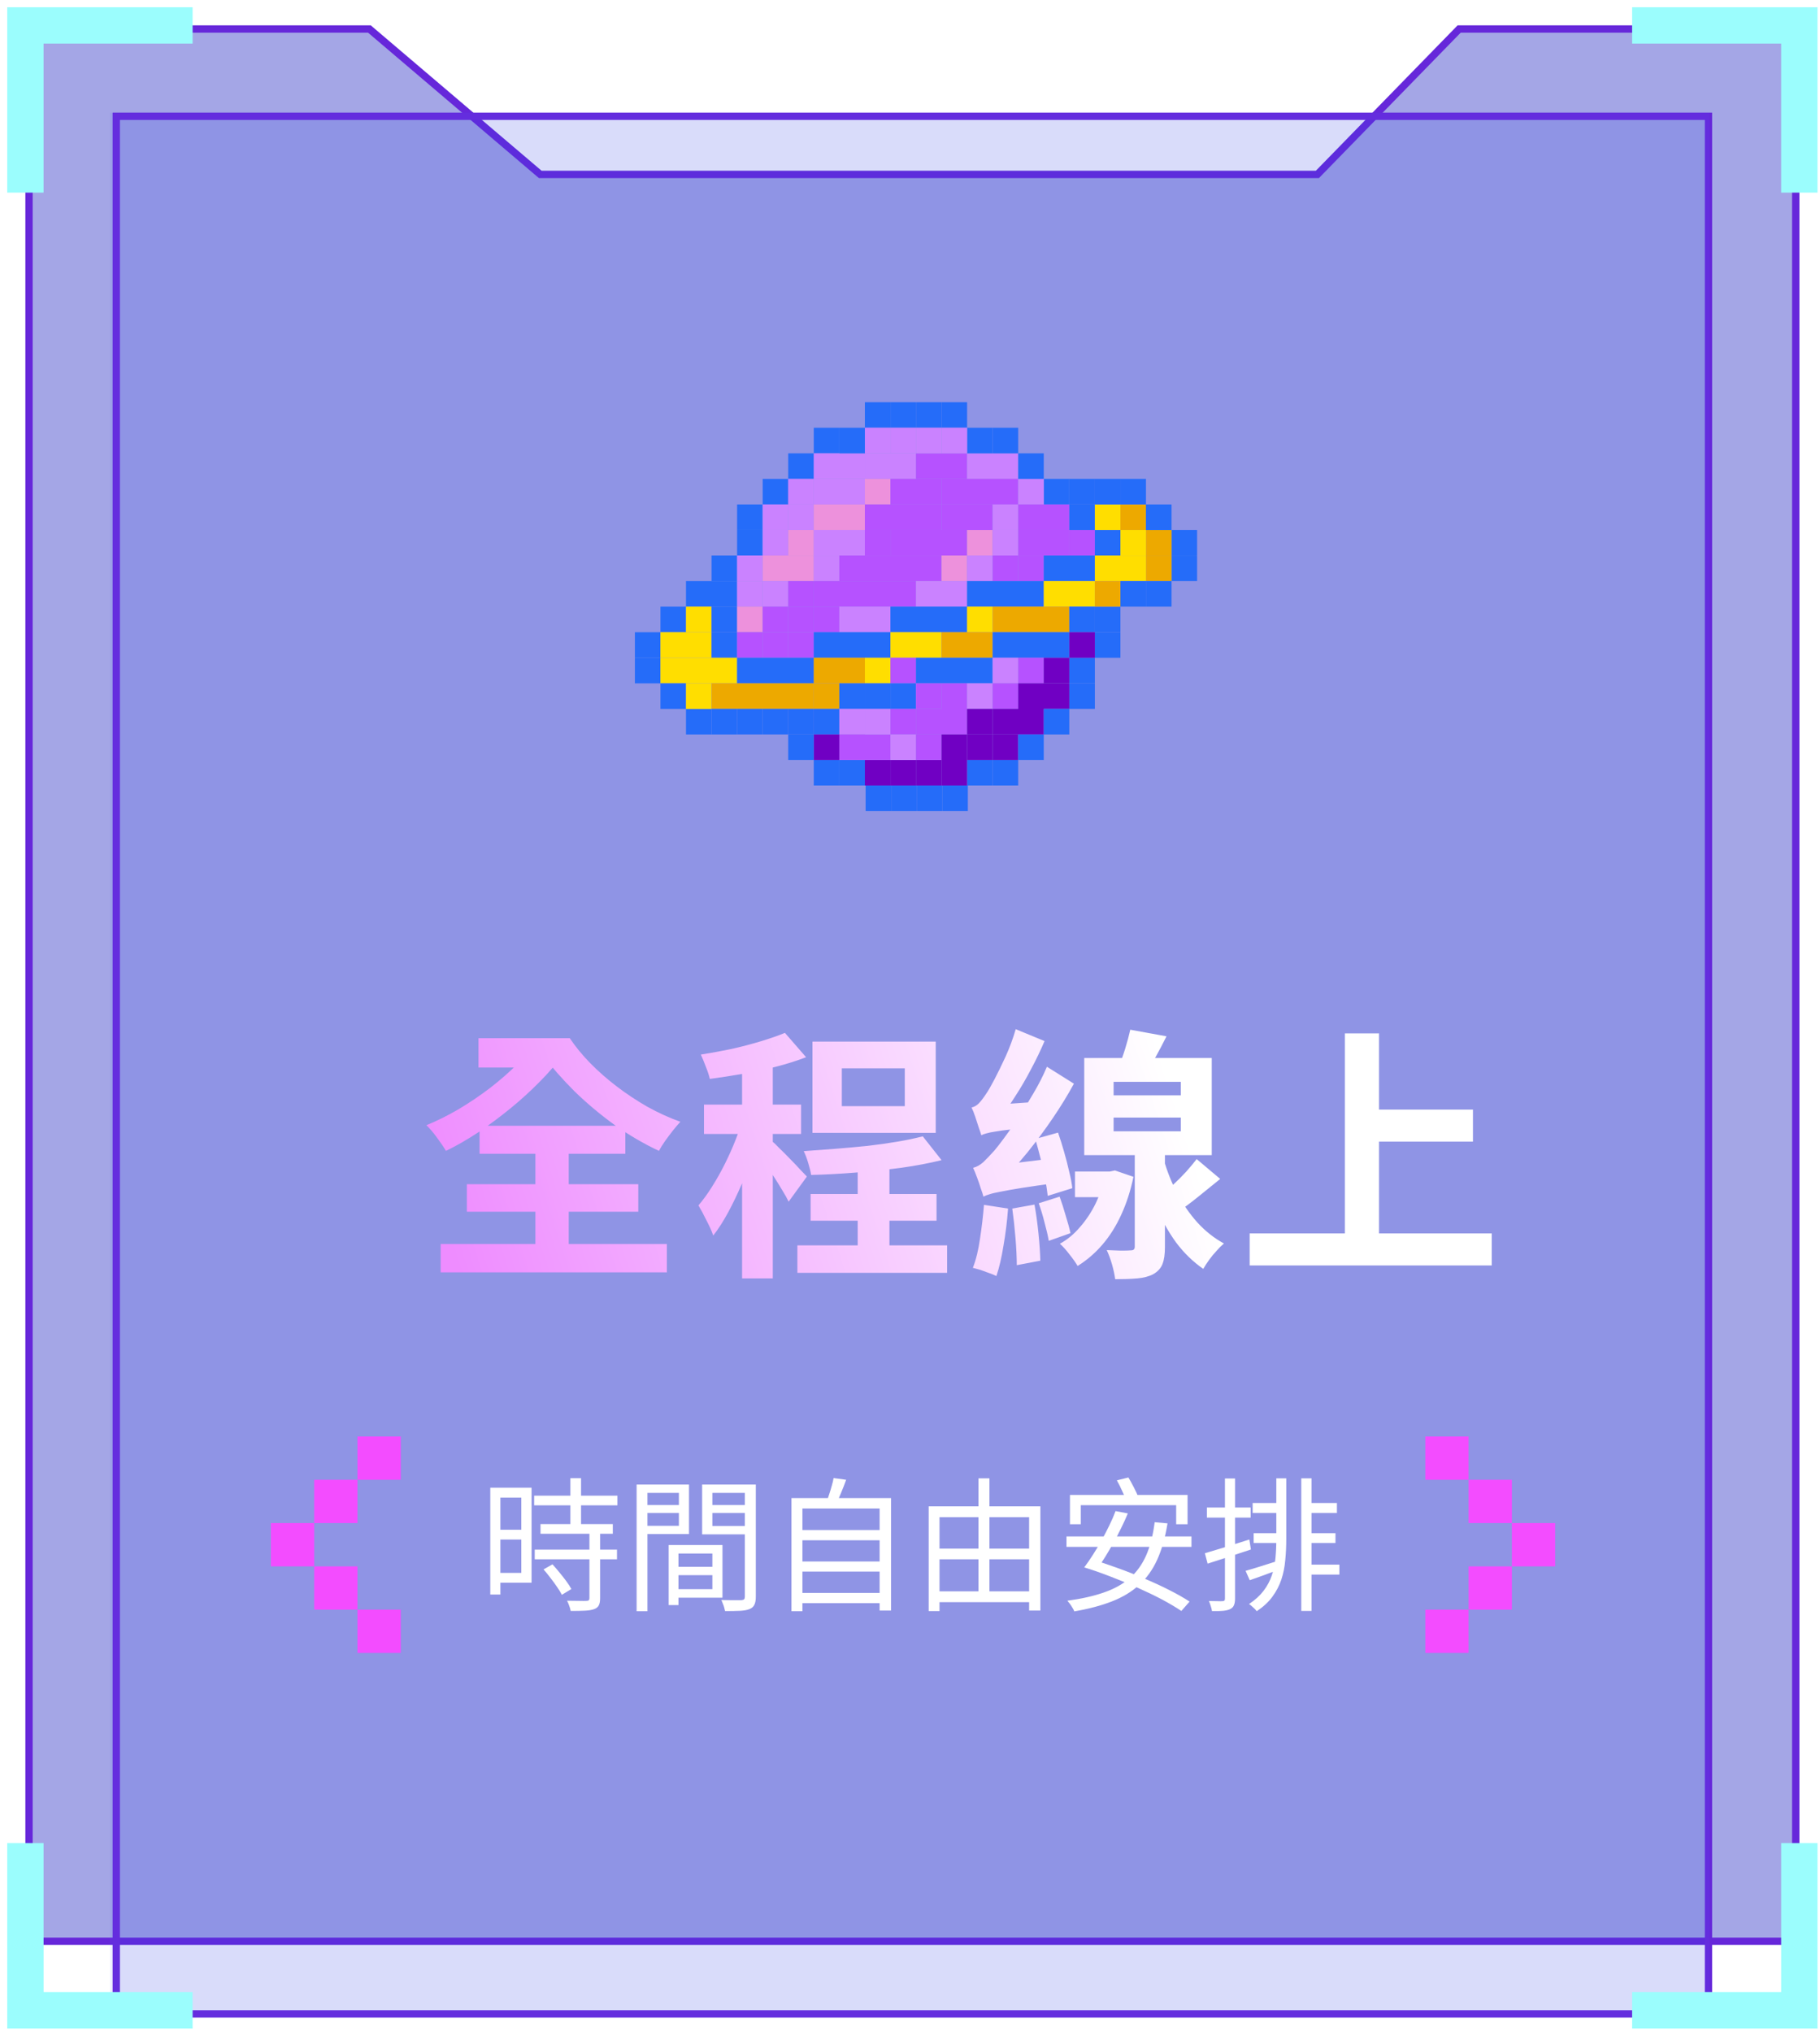 <svg width="215" height="240" viewBox="0 0 215 240" fill="none" xmlns="http://www.w3.org/2000/svg">
<path d="M3 3H43.795L63.978 20.177H155.446L172.193 3H212.559V229.736H3V3Z" fill="#1D21C0" fill-opacity="0.4"/>
<path d="M43.637 3.43L63.7 20.504L63.82 20.606H155.627L155.753 20.477L172.374 3.43H212.13V229.307H3.43V3.43H43.637Z" stroke="#6627DA" stroke-width="0.859"/>
<rect x="13.306" y="13.306" width="188.947" height="225.018" fill="#1D21C0" fill-opacity="0.1"/>
<rect x="13.736" y="13.736" width="188.088" height="224.159" stroke="#6627DA" stroke-width="0.859"/>
<rect x="13" y="13.306" width="188.947" height="225.018" fill="#5364FF" fill-opacity="0.1"/>
<path d="M22.753 3H3V22.753" stroke="#9BFDFD" stroke-width="4.294"/>
<path d="M22.753 237.465H3V217.712" stroke="#9BFDFD" stroke-width="4.294"/>
<path d="M192.805 3H212.559V22.753" stroke="#9BFDFD" stroke-width="4.294"/>
<path d="M192.805 237.465H212.559V217.712" stroke="#9BFDFD" stroke-width="4.294"/>
<g filter="url(#filter0_d_8_6732)">
<path d="M49.469 134.202H69.721V137.452H49.469V134.202ZM50.969 127.295H68.189V130.608H50.969V127.295ZM46.375 141.265H73.096V144.609H46.375V141.265ZM57.564 128.764H61.502V143.109H57.564V128.764ZM50.844 116.95H61.314V120.419H50.844V116.95ZM57.501 116.95H61.627C62.293 117.95 63.095 118.929 64.033 119.888C64.971 120.846 66.012 121.763 67.158 122.638C68.304 123.513 69.513 124.315 70.784 125.045C72.054 125.753 73.357 126.347 74.69 126.826C74.44 127.097 74.148 127.441 73.815 127.857C73.502 128.253 73.19 128.67 72.877 129.107C72.586 129.524 72.346 129.91 72.159 130.264C70.346 129.41 68.585 128.378 66.877 127.17C65.189 125.94 63.627 124.628 62.189 123.232C60.772 121.815 59.533 120.409 58.47 119.013H57.501V116.95ZM58.095 116.95L60.845 118.857C60.074 119.94 59.147 121.023 58.064 122.107C57.001 123.19 55.845 124.242 54.595 125.263C53.365 126.263 52.105 127.201 50.813 128.076C49.521 128.93 48.25 129.66 47 130.264C46.729 129.805 46.375 129.284 45.938 128.701C45.521 128.118 45.104 127.628 44.688 127.232C45.917 126.732 47.177 126.107 48.469 125.357C49.761 124.586 51.011 123.742 52.219 122.826C53.428 121.888 54.532 120.919 55.532 119.919C56.532 118.919 57.386 117.929 58.095 116.95ZM95.639 131.014H99.389V143.64H95.639V131.014ZM88.513 141.421H106.202V144.671H88.513V141.421ZM90.076 135.358H104.952V138.514H90.076V135.358ZM93.764 120.513V124.982H101.202V120.513H93.764ZM90.295 117.356H104.858V128.139H90.295V117.356ZM103.327 128.545L105.546 131.358C104.129 131.712 102.535 132.014 100.764 132.264C99.014 132.493 97.222 132.681 95.389 132.826C93.576 132.972 91.826 133.066 90.138 133.108C90.076 132.712 89.961 132.243 89.795 131.701C89.628 131.139 89.451 130.67 89.263 130.295C90.493 130.212 91.753 130.118 93.045 130.014C94.337 129.91 95.597 129.795 96.826 129.67C98.076 129.524 99.254 129.357 100.358 129.17C101.462 128.982 102.452 128.774 103.327 128.545ZM81.981 118.919H85.607V145.328H81.981V118.919ZM77.481 124.795H88.951V128.264H77.481V124.795ZM82.169 126.201L84.357 127.138C84.065 128.264 83.711 129.43 83.294 130.639C82.877 131.847 82.419 133.045 81.919 134.233C81.419 135.4 80.888 136.504 80.325 137.546C79.763 138.587 79.179 139.494 78.575 140.265C78.387 139.723 78.117 139.119 77.762 138.452C77.429 137.764 77.116 137.181 76.825 136.702C77.366 136.077 77.898 135.347 78.419 134.514C78.96 133.66 79.471 132.754 79.95 131.795C80.429 130.837 80.856 129.878 81.231 128.92C81.606 127.961 81.919 127.055 82.169 126.201ZM87.044 116.325L89.544 119.2C88.461 119.617 87.273 119.992 85.982 120.325C84.69 120.659 83.377 120.94 82.044 121.169C80.71 121.398 79.419 121.596 78.169 121.763C78.085 121.367 77.929 120.888 77.7 120.325C77.491 119.763 77.293 119.284 77.106 118.888C78.294 118.7 79.492 118.481 80.7 118.231C81.909 117.961 83.065 117.659 84.169 117.325C85.273 116.992 86.232 116.658 87.044 116.325ZM85.544 129.139C85.732 129.284 86.013 129.555 86.388 129.951C86.784 130.326 87.201 130.743 87.638 131.201C88.097 131.66 88.503 132.087 88.857 132.483C89.211 132.858 89.472 133.129 89.638 133.295L87.482 136.264C87.294 135.868 87.044 135.42 86.732 134.92C86.44 134.42 86.117 133.899 85.763 133.358C85.43 132.816 85.096 132.306 84.763 131.826C84.43 131.326 84.138 130.92 83.888 130.608L85.544 129.139ZM127.838 115.95L132.12 116.731C131.703 117.565 131.276 118.377 130.839 119.169C130.401 119.94 129.995 120.596 129.62 121.138L126.463 120.325C126.734 119.7 126.995 118.982 127.245 118.169C127.495 117.356 127.693 116.617 127.838 115.95ZM125.87 126.326V127.951H133.808V126.326H125.87ZM125.87 122.107V123.701H133.808V122.107H125.87ZM122.401 119.294H137.464V130.764H122.401V119.294ZM128.37 129.482H131.933V141.64C131.933 142.473 131.839 143.129 131.651 143.609C131.464 144.109 131.099 144.515 130.557 144.827C130.037 145.098 129.401 145.265 128.651 145.328C127.922 145.39 127.057 145.421 126.057 145.421C125.995 144.921 125.87 144.338 125.682 143.671C125.495 143.025 125.286 142.463 125.057 141.983C125.62 142.004 126.172 142.025 126.713 142.046C127.276 142.046 127.661 142.036 127.87 142.015C128.057 142.015 128.182 141.983 128.245 141.921C128.328 141.858 128.37 141.744 128.37 141.577V129.482ZM121.307 132.701H125.682V135.733H121.307V132.701ZM124.838 132.701H125.432L126.026 132.576L128.214 133.326C127.88 134.952 127.401 136.441 126.776 137.796C126.172 139.129 125.432 140.306 124.557 141.327C123.703 142.327 122.723 143.171 121.619 143.859C121.39 143.463 121.067 143.004 120.65 142.484C120.255 141.963 119.879 141.546 119.525 141.233C120.4 140.754 121.192 140.098 121.9 139.264C122.63 138.431 123.244 137.504 123.744 136.483C124.244 135.441 124.609 134.347 124.838 133.201V132.701ZM135.683 131.233L138.464 133.577C137.589 134.285 136.714 134.993 135.839 135.702C134.964 136.41 134.162 137.004 133.433 137.483L131.401 135.608C131.86 135.233 132.349 134.795 132.87 134.295C133.412 133.795 133.933 133.274 134.433 132.733C134.933 132.17 135.35 131.67 135.683 131.233ZM131.776 131.233C132.172 132.629 132.703 133.972 133.37 135.264C134.058 136.556 134.86 137.712 135.777 138.733C136.714 139.754 137.756 140.577 138.902 141.202C138.631 141.431 138.339 141.723 138.027 142.077C137.714 142.411 137.423 142.765 137.152 143.14C136.881 143.515 136.652 143.869 136.464 144.202C135.256 143.369 134.183 142.327 133.245 141.077C132.328 139.806 131.537 138.389 130.87 136.827C130.224 135.243 129.672 133.577 129.214 131.826L131.776 131.233ZM116.619 128.857L119.307 128.107C119.557 128.816 119.796 129.576 120.025 130.389C120.255 131.18 120.452 131.951 120.619 132.701C120.807 133.452 120.932 134.108 120.994 134.67L118.088 135.577C118.025 134.993 117.921 134.316 117.775 133.545C117.629 132.774 117.452 131.983 117.244 131.17C117.035 130.337 116.827 129.566 116.619 128.857ZM113.9 137.077L116.525 136.608C116.713 137.65 116.869 138.785 116.994 140.015C117.119 141.244 117.192 142.317 117.213 143.234L114.431 143.765C114.431 142.848 114.379 141.765 114.275 140.515C114.171 139.264 114.046 138.119 113.9 137.077ZM110.556 136.639L113.4 137.077C113.296 138.535 113.118 139.983 112.868 141.421C112.639 142.859 112.358 144.067 112.025 145.046C111.816 144.942 111.535 144.827 111.181 144.702C110.847 144.577 110.504 144.452 110.149 144.327C109.795 144.223 109.493 144.14 109.243 144.077C109.618 143.119 109.899 141.973 110.087 140.64C110.295 139.285 110.452 137.952 110.556 136.639ZM110.243 128.42C110.181 128.191 110.077 127.878 109.931 127.482C109.806 127.086 109.67 126.67 109.524 126.232C109.379 125.795 109.233 125.43 109.087 125.138C109.399 125.076 109.691 124.909 109.962 124.638C110.233 124.347 110.525 123.961 110.837 123.482C111.045 123.19 111.358 122.649 111.775 121.857C112.191 121.065 112.639 120.148 113.118 119.107C113.598 118.044 113.994 116.971 114.306 115.888L117.713 117.294C117.254 118.377 116.723 119.482 116.119 120.607C115.535 121.732 114.91 122.805 114.244 123.826C113.598 124.847 112.952 125.763 112.306 126.576V126.67C112.306 126.67 112.202 126.732 111.993 126.857C111.806 126.982 111.566 127.138 111.275 127.326C111.004 127.493 110.764 127.68 110.556 127.889C110.347 128.076 110.243 128.253 110.243 128.42ZM110.243 128.42L110.149 125.826L111.681 124.826L117.088 124.451C117.004 124.909 116.921 125.42 116.838 125.982C116.775 126.545 116.733 127.024 116.713 127.42C115.504 127.524 114.514 127.628 113.744 127.732C112.973 127.816 112.358 127.899 111.9 127.982C111.462 128.045 111.108 128.118 110.837 128.201C110.587 128.264 110.389 128.336 110.243 128.42ZM110.493 135.67C110.431 135.42 110.327 135.097 110.181 134.702C110.056 134.285 109.91 133.858 109.743 133.42C109.577 132.962 109.42 132.576 109.274 132.264C109.691 132.16 110.087 131.941 110.462 131.608C110.837 131.253 111.285 130.785 111.806 130.201C112.056 129.91 112.421 129.441 112.9 128.795C113.4 128.128 113.952 127.347 114.556 126.451C115.16 125.534 115.765 124.555 116.369 123.513C116.994 122.471 117.536 121.409 117.994 120.325L121.182 122.326C120.432 123.701 119.588 125.076 118.65 126.451C117.713 127.826 116.733 129.149 115.712 130.42C114.692 131.67 113.66 132.806 112.618 133.827V133.92C112.618 133.92 112.514 133.983 112.306 134.108C112.098 134.212 111.848 134.358 111.556 134.545C111.264 134.712 111.014 134.9 110.806 135.108C110.597 135.316 110.493 135.504 110.493 135.67ZM110.493 135.67L110.337 132.983L111.868 131.983L119.338 131.076C119.275 131.535 119.223 132.056 119.182 132.639C119.14 133.201 119.129 133.67 119.15 134.045C117.463 134.274 116.087 134.472 115.025 134.639C113.983 134.806 113.16 134.952 112.556 135.077C111.973 135.181 111.525 135.285 111.212 135.389C110.92 135.473 110.681 135.566 110.493 135.67ZM117.025 136.452L119.494 135.67C119.744 136.358 119.984 137.108 120.213 137.921C120.463 138.712 120.65 139.4 120.775 139.983L118.213 140.89C118.108 140.285 117.942 139.567 117.713 138.733C117.504 137.9 117.275 137.139 117.025 136.452ZM155.319 125.388H168.32V129.17H155.319V125.388ZM141.943 140.015H170.539V143.796H141.943V140.015ZM153.194 116.388H157.225V142.108H153.194V116.388Z" fill="url(#paint0_linear_8_6732)"/>
</g>
<path d="M63.851 180.03H72.392V181.172H63.851V180.03ZM63.101 176.672H72.937V177.814H63.101V176.672ZM63.169 183.047H72.886V184.189H63.169V183.047ZM67.38 174.609H68.641V180.678H67.38V174.609ZM69.63 180.933H70.891V188.792C70.891 189.156 70.84 189.434 70.738 189.627C70.636 189.832 70.454 189.98 70.193 190.071C69.92 190.173 69.562 190.235 69.119 190.258C68.675 190.281 68.107 190.292 67.414 190.292C67.391 190.122 67.334 189.917 67.243 189.678C67.164 189.451 67.079 189.252 66.988 189.082C67.511 189.093 67.988 189.099 68.42 189.099C68.852 189.11 69.136 189.11 69.272 189.099C69.409 189.099 69.499 189.076 69.545 189.031C69.602 188.985 69.63 188.9 69.63 188.775V180.933ZM64.209 185.383L65.266 184.786C65.539 185.081 65.817 185.405 66.101 185.758C66.385 186.099 66.653 186.44 66.903 186.78C67.153 187.121 67.352 187.428 67.499 187.701L66.374 188.383C66.238 188.11 66.05 187.803 65.812 187.462C65.573 187.11 65.311 186.752 65.027 186.388C64.755 186.025 64.482 185.689 64.209 185.383ZM58.532 175.734H62.794V186.951H58.532V185.792H61.584V176.91H58.532V175.734ZM58.584 180.695H62.147V181.854H58.584V180.695ZM57.919 175.734H59.112V188.349H57.919V175.734ZM79.603 185.076H84.768V186.065H79.603V185.076ZM79.534 182.502H85.347V188.724H79.534V187.718H84.154V183.507H79.534V182.502ZM78.989 182.502H80.148V189.593H78.989V182.502ZM75.835 177.78H80.574V178.717H75.835V177.78ZM83.694 177.78H88.535V178.717H83.694V177.78ZM87.99 175.359H89.285V188.622C89.285 189.019 89.228 189.332 89.115 189.559C89.012 189.786 88.819 189.957 88.535 190.071C88.262 190.184 87.887 190.252 87.41 190.275C86.944 190.298 86.359 190.309 85.654 190.309C85.631 190.184 85.597 190.042 85.552 189.883C85.506 189.724 85.45 189.565 85.381 189.406C85.325 189.247 85.268 189.11 85.211 188.997C85.552 189.008 85.881 189.014 86.2 189.014C86.529 189.014 86.819 189.014 87.069 189.014C87.319 189.014 87.495 189.014 87.597 189.014C87.745 189.002 87.847 188.968 87.904 188.911C87.961 188.855 87.99 188.752 87.99 188.604V175.359ZM75.937 175.359H81.392V181.206H75.937V180.234H80.199V176.348H75.937V175.359ZM88.637 175.359V176.348H84.154V180.252H88.637V181.24H82.944V175.359H88.637ZM75.204 175.359H76.483V190.326H75.204V175.359ZM94.365 180.729H104.269V181.939H94.365V180.729ZM94.365 184.445H104.269V185.638H94.365V184.445ZM94.365 188.161H104.269V189.372H94.365V188.161ZM93.496 176.961H105.258V190.241H103.911V178.189H94.791V190.326H93.496V176.961ZM98.473 174.592L99.957 174.797C99.775 175.308 99.576 175.819 99.36 176.331C99.155 176.842 98.956 177.285 98.763 177.66L97.621 177.439C97.735 177.166 97.843 176.865 97.945 176.535C98.059 176.194 98.161 175.859 98.252 175.53C98.354 175.189 98.428 174.876 98.473 174.592ZM110.321 182.928H122.203V184.189H110.321V182.928ZM110.321 187.974H122.169V189.252H110.321V187.974ZM109.707 177.933H122.902V190.241H121.572V179.212H110.986V190.309H109.707V177.933ZM115.588 174.626H116.884V188.656H115.588V174.626ZM126.396 176.586H140.289V180.047H138.943V177.797H127.675V180.047H126.396V176.586ZM136.403 179.808L137.92 179.945C137.647 181.627 137.238 183.064 136.693 184.258C136.147 185.451 135.431 186.445 134.545 187.241C133.67 188.036 132.601 188.678 131.34 189.167C130.09 189.656 128.612 190.048 126.908 190.343C126.874 190.23 126.805 190.093 126.703 189.934C126.612 189.775 126.51 189.616 126.396 189.457C126.283 189.309 126.18 189.184 126.089 189.082C127.76 188.855 129.198 188.531 130.402 188.11C131.618 187.69 132.635 187.127 133.454 186.422C134.272 185.707 134.92 184.809 135.397 183.729C135.874 182.649 136.21 181.343 136.403 179.808ZM125.987 181.496H140.75V182.723H125.987V181.496ZM131.936 174.865L133.3 174.524C133.516 174.887 133.738 175.291 133.965 175.734C134.192 176.177 134.363 176.547 134.476 176.842L133.062 177.268C132.948 176.961 132.783 176.581 132.567 176.126C132.363 175.66 132.152 175.24 131.936 174.865ZM128.084 185.144L128.953 184.189C129.919 184.485 130.936 184.826 132.005 185.212C133.084 185.599 134.153 186.019 135.209 186.474C136.266 186.917 137.249 187.371 138.159 187.837C139.079 188.303 139.869 188.752 140.528 189.184L139.556 190.292C138.931 189.872 138.176 189.423 137.289 188.945C136.403 188.479 135.437 188.014 134.391 187.548C133.346 187.082 132.283 186.644 131.203 186.235C130.124 185.814 129.084 185.451 128.084 185.144ZM128.084 185.144C128.402 184.723 128.732 184.246 129.073 183.712C129.425 183.167 129.766 182.598 130.095 182.007C130.436 181.405 130.749 180.808 131.033 180.217C131.328 179.615 131.578 179.041 131.783 178.496L133.232 178.768C133.005 179.325 132.743 179.899 132.448 180.49C132.164 181.081 131.857 181.666 131.527 182.246C131.209 182.826 130.891 183.371 130.573 183.883C130.254 184.394 129.953 184.843 129.669 185.229L128.084 185.144ZM150.773 174.626H151.949V181.82C151.949 182.672 151.91 183.496 151.83 184.292C151.762 185.087 151.609 185.849 151.37 186.576C151.131 187.292 150.779 187.968 150.313 188.604C149.858 189.23 149.239 189.803 148.455 190.326C148.398 190.235 148.313 190.133 148.199 190.019C148.086 189.917 147.972 189.815 147.858 189.713C147.745 189.61 147.642 189.531 147.551 189.474C148.267 188.997 148.841 188.474 149.273 187.906C149.705 187.337 150.029 186.729 150.245 186.082C150.461 185.434 150.603 184.758 150.671 184.053C150.739 183.337 150.773 182.593 150.773 181.82V174.626ZM153.722 174.626H154.933V190.292H153.722V174.626ZM147.978 177.541H151.302V178.717H147.978V177.541ZM154.353 177.541H157.933V178.717H154.353V177.541ZM154.421 181.104H157.762V182.263H154.421V181.104ZM154.336 184.82H158.223V185.996H154.336V184.82ZM148.097 181.104H151.336V182.263H148.097V181.104ZM147.142 185.553C147.631 185.417 148.199 185.246 148.847 185.042C149.506 184.837 150.188 184.621 150.893 184.394L151.08 185.4C150.489 185.627 149.898 185.849 149.307 186.065C148.716 186.269 148.159 186.468 147.637 186.661L147.142 185.553ZM142.335 183.473C142.994 183.28 143.79 183.042 144.722 182.757C145.665 182.462 146.619 182.161 147.585 181.854L147.773 183.03C146.887 183.326 145.994 183.621 145.097 183.917C144.199 184.212 143.386 184.473 142.659 184.701L142.335 183.473ZM142.574 178.07H147.739V179.263H142.574V178.07ZM144.705 174.643H145.898V188.826C145.898 189.167 145.852 189.434 145.761 189.627C145.682 189.821 145.534 189.968 145.318 190.071C145.114 190.173 144.841 190.241 144.5 190.275C144.159 190.309 143.716 190.321 143.17 190.309C143.159 190.161 143.113 189.968 143.034 189.73C142.966 189.502 142.892 189.298 142.812 189.116C143.176 189.127 143.506 189.133 143.801 189.133C144.108 189.144 144.312 189.144 144.415 189.133C144.517 189.133 144.591 189.11 144.636 189.065C144.682 189.031 144.705 188.951 144.705 188.826V174.643Z" fill="white"/>
<path d="M168.375 169.681H173.489V174.795H168.375V169.681ZM173.489 174.795H178.603V179.909H173.489V174.795ZM178.603 179.909H183.717V185.023H178.603V179.909ZM173.489 185.023H178.603V190.137H173.489V185.023ZM168.375 190.137H173.489V195.251H168.375V190.137Z" fill="#F34CFF"/>
<path d="M47.342 195.251L42.228 195.251L42.228 190.137L47.342 190.137L47.342 195.251ZM42.228 190.137L37.114 190.137L37.114 185.023L42.228 185.023L42.228 190.137ZM37.114 185.023L32 185.023L32 179.909L37.114 179.909L37.114 185.023ZM42.228 179.909L37.114 179.909L37.114 174.795L42.228 174.795L42.228 179.909ZM47.342 174.795L42.228 174.795L42.228 169.681L47.342 169.681L47.342 174.795Z" fill="#F34CFF"/>
<g clip-path="url(#clip0_8_6732)">
<path d="M102.169 47.511H105.188V50.53H102.169V47.511Z" fill="#256CF9"/>
<path d="M102.169 50.53H105.188V53.549H102.169V50.53Z" fill="#CA82FF"/>
<path d="M123.301 56.568H126.319V59.586H123.301V56.568ZM81.038 83.736H84.057V86.755H81.038V83.736ZM102.258 92.792H105.277V95.811H102.258V92.792Z" fill="#256CF9"/>
<path d="M102.169 89.773H105.188V92.792H102.169V89.773Z" fill="#7000C3"/>
<path d="M102.169 86.755H105.188V89.773H102.169V86.755Z" fill="#B652FF"/>
<path d="M96.132 50.53H99.151V53.549H96.132V50.53ZM93.113 53.549H96.132V56.567H93.113V53.549Z" fill="#256CF9"/>
<path d="M96.132 53.549H99.151V56.567H96.132V53.549ZM99.151 53.549H102.17V56.567H99.151V53.549Z" fill="#CA82FF"/>
<path d="M102.169 53.549H105.188V56.567H102.169V53.549ZM105.188 53.549H108.207V56.567H105.188V53.549Z" fill="#CA82FF"/>
<path d="M108.207 53.549H111.226V56.567H108.207V53.549ZM111.226 53.549H114.244V56.567H111.226V53.549Z" fill="#B652FF"/>
<path d="M114.244 53.549H117.263V56.567H114.244V53.549ZM117.263 53.549H120.282V56.567H117.263V53.549Z" fill="#CA82FF"/>
<path d="M90.095 56.568H93.113V59.586H90.095V56.568Z" fill="#256CF9"/>
<path d="M93.113 56.568H96.132V59.586H93.113V56.568Z" fill="#CA82FF"/>
<path d="M96.132 56.568H99.151V59.586H96.132V56.568ZM99.151 56.568H102.17V59.586H99.151V56.568Z" fill="#CA82FF"/>
<path d="M102.169 56.568H105.188V59.586H102.169V56.568Z" fill="#ED91DC"/>
<path d="M105.188 56.568H108.207V59.586H105.188V56.568ZM108.207 56.568H111.226V59.586H108.207V56.568Z" fill="#B652FF"/>
<path d="M111.226 56.568H114.244V59.586H111.226V56.568ZM114.244 56.568H117.263V59.586H114.244V56.568ZM117.263 56.568H120.282V59.586H117.263V56.568Z" fill="#B652FF"/>
<path d="M120.282 56.568H123.301V59.586H120.282V56.568Z" fill="#CA82FF"/>
<path d="M87.076 59.586H90.095V62.605H87.076V59.586Z" fill="#256CF9"/>
<path d="M90.095 59.586H93.113V62.605H90.095V59.586Z" fill="#CA82FF"/>
<path d="M93.113 59.586H96.132V62.605H93.113V59.586Z" fill="#CA82FF"/>
<path d="M96.132 59.586H99.151V62.605H96.132V59.586ZM99.151 59.586H102.17V62.605H99.151V59.586Z" fill="#ED91DC"/>
<path d="M102.169 59.586H105.188V62.605H102.169V59.586ZM105.188 59.586H108.207V62.605H105.188V59.586ZM108.207 59.586H111.226V62.605H108.207V59.586Z" fill="#B652FF"/>
<path d="M111.226 59.586H114.244V62.605H111.226V59.586ZM114.244 59.586H117.263V62.605H114.244V59.586Z" fill="#B652FF"/>
<path d="M117.263 59.586H120.282V62.605H117.263V59.586Z" fill="#CA82FF"/>
<path d="M120.282 59.586H123.301V62.605H120.282V59.586ZM123.301 59.586H126.319V62.605H123.301V59.586Z" fill="#B652FF"/>
<path d="M126.319 59.586H129.338V62.605H126.319V59.586Z" fill="#256CF9"/>
<path d="M129.338 59.586H132.357V62.605H129.338V59.586Z" fill="#FFDE00"/>
<path d="M132.357 59.586H135.375V62.605H132.357V59.586Z" fill="#EDA900"/>
<path d="M126.319 77.699H129.338V80.717H126.319V77.699ZM129.338 71.661H132.357V74.68H129.338V71.661ZM138.394 62.605H141.413V65.624H138.394V62.605Z" fill="#256CF9"/>
<path d="M135.375 62.605H138.394V65.624H135.375V62.605Z" fill="#EDA900"/>
<path d="M135.375 59.586H138.394V62.605H135.375V59.586ZM87.076 62.605H90.095V65.624H87.076V62.605Z" fill="#256CF9"/>
<path d="M90.095 62.605H93.113V65.624H90.095V62.605Z" fill="#CA82FF"/>
<path d="M93.113 62.605H96.132V65.624H93.113V62.605Z" fill="#ED91DC"/>
<path d="M96.132 62.605H99.151V65.624H96.132V62.605ZM99.151 62.605H102.17V65.624H99.151V62.605Z" fill="#CA82FF"/>
<path d="M102.169 62.605H105.188V65.624H102.169V62.605Z" fill="#B652FF"/>
<path d="M105.188 62.605H108.207V65.624H105.188V62.605ZM108.207 62.605H111.226V65.624H108.207V62.605ZM111.226 62.605H114.244V65.624H111.226V62.605Z" fill="#B652FF"/>
<path d="M114.244 62.605H117.263V65.624H114.244V62.605Z" fill="#ED91DC"/>
<path d="M117.263 62.605H120.282V65.624H117.263V62.605Z" fill="#CA82FF"/>
<path d="M120.282 62.605H123.301V65.624H120.282V62.605ZM123.301 62.605H126.319V65.624H123.301V62.605Z" fill="#B652FF"/>
<path d="M126.319 62.605H129.338V65.624H126.319V62.605Z" fill="#B652FF"/>
<path d="M129.338 62.605H132.357V65.624H129.338V62.605Z" fill="#256CF9"/>
<path d="M132.357 62.605H135.375V65.624H132.357V62.605Z" fill="#FFDE00"/>
<path d="M126.319 80.717H129.338V83.736H126.319V80.717ZM129.338 74.68H132.357V77.698H129.338V74.68ZM138.394 65.624H141.413V68.642H138.394V65.624Z" fill="#256CF9"/>
<path d="M135.375 65.624H138.394V68.642H135.375V65.624Z" fill="#EDA900"/>
<path d="M84.057 65.624H87.076V68.642H84.057V65.624Z" fill="#256CF9"/>
<path d="M87.076 65.624H90.095V68.642H87.076V65.624Z" fill="#CA82FF"/>
<path d="M90.095 65.624H93.113V68.642H90.095V65.624ZM93.113 65.624H96.132V68.642H93.113V65.624Z" fill="#ED91DC"/>
<path d="M96.132 65.624H99.151V68.642H96.132V65.624Z" fill="#CA82FF"/>
<path d="M99.151 65.624H102.17V68.642H99.151V65.624Z" fill="#B652FF"/>
<path d="M102.169 65.624H105.188V68.642H102.169V65.624ZM105.188 65.624H108.207V68.642H105.188V65.624ZM108.207 65.624H111.226V68.642H108.207V65.624Z" fill="#B652FF"/>
<path d="M111.226 65.624H114.244V68.642H111.226V65.624Z" fill="#ED91DC"/>
<path d="M114.244 65.624H117.263V68.642H114.244V65.624Z" fill="#CA82FF"/>
<path d="M117.263 65.624H120.282V68.642H117.263V65.624Z" fill="#B652FF"/>
<path d="M120.282 65.624H123.301V68.642H120.282V65.624Z" fill="#B652FF"/>
<path d="M123.301 65.624H126.319V68.642H123.301V65.624ZM126.319 65.624H129.338V68.642H126.319V65.624Z" fill="#256CF9"/>
<path d="M129.338 65.624H132.357V68.642H129.338V65.624ZM132.357 65.624H135.375V68.642H132.357V65.624Z" fill="#FFDE00"/>
<path d="M81.038 68.642H84.057V71.661H81.038V68.642ZM84.057 68.642H87.076V71.661H84.057V68.642Z" fill="#256CF9"/>
<path d="M87.076 68.642H90.095V71.661H87.076V68.642Z" fill="#CA82FF"/>
<path d="M90.095 68.642H93.113V71.661H90.095V68.642Z" fill="#CA82FF"/>
<path d="M93.113 68.642H96.132V71.661H93.113V68.642Z" fill="#B652FF"/>
<path d="M96.132 68.642H99.151V71.661H96.132V68.642ZM99.151 68.642H102.17V71.661H99.151V68.642ZM102.17 68.642H105.188V71.661H102.17V68.642ZM105.188 68.642H108.207V71.661H105.188V68.642Z" fill="#B652FF"/>
<path d="M108.207 68.642H111.226V71.661H108.207V68.642ZM111.226 68.642H114.244V71.661H111.226V68.642Z" fill="#CA82FF"/>
<path d="M114.244 68.642H117.263V71.661H114.244V68.642ZM117.263 68.642H120.282V71.661H117.263V68.642ZM120.282 68.642H123.301V71.661H120.282V68.642Z" fill="#256CF9"/>
<path d="M123.301 68.642H126.319V71.661H123.301V68.642ZM126.319 68.642H129.338V71.661H126.319V68.642Z" fill="#FFDE00"/>
<path d="M129.338 68.642H132.357V71.661H129.338V68.642Z" fill="#EDA900"/>
<path d="M78.02 71.661H81.038V74.68H78.02V71.661Z" fill="#256CF9"/>
<path d="M81.038 71.661H84.057V74.68H81.038V71.661Z" fill="#FFDE00"/>
<path d="M84.057 71.661H87.076V74.68H84.057V71.661Z" fill="#256CF9"/>
<path d="M87.076 71.661H90.095V74.68H87.076V71.661Z" fill="#ED91DC"/>
<path d="M90.095 71.661H93.113V74.68H90.095V71.661Z" fill="#B652FF"/>
<path d="M93.113 71.661H96.132V74.68H93.113V71.661Z" fill="#B652FF"/>
<path d="M96.132 71.661H99.151V74.68H96.132V71.661Z" fill="#B652FF"/>
<path d="M99.151 71.661H102.17V74.68H99.151V71.661ZM102.17 71.661H105.188V74.68H102.17V71.661Z" fill="#CA82FF"/>
<path d="M105.188 71.661H108.207V74.68H105.188V71.661ZM108.207 71.661H111.226V74.68H108.207V71.661ZM111.226 71.661H114.244V74.68H111.226V71.661Z" fill="#256CF9"/>
<path d="M114.244 71.661H117.263V74.68H114.244V71.661Z" fill="#FFDE00"/>
<path d="M117.263 71.661H120.282V74.68H117.263V71.661ZM120.282 71.661H123.3V74.68H120.282V71.661ZM123.3 71.661H126.319V74.68H123.3V71.661Z" fill="#EDA900"/>
<path d="M126.319 71.661H129.338V74.68H126.319V71.661ZM75.001 74.68H78.02V77.699H75.001V74.68Z" fill="#256CF9"/>
<path d="M78.02 74.68H81.038V77.698H78.02V74.68ZM81.038 74.68H84.057V77.698H81.038V74.68Z" fill="#FFDE00"/>
<path d="M84.057 74.68H87.076V77.698H84.057V74.68Z" fill="#256CF9"/>
<path d="M87.076 74.68H90.095V77.698H87.076V74.68Z" fill="#B652FF"/>
<path d="M90.095 74.68H93.113V77.698H90.095V74.68Z" fill="#B652FF"/>
<path d="M93.113 74.68H96.132V77.698H93.113V74.68Z" fill="#B652FF"/>
<path d="M96.132 74.68H99.151V77.698H96.132V74.68ZM99.151 74.68H102.17V77.698H99.151V74.68ZM102.17 74.68H105.188V77.698H102.17V74.68Z" fill="#256CF9"/>
<path d="M105.188 74.68H108.207V77.698H105.188V74.68ZM108.207 74.68H111.226V77.698H108.207V74.68Z" fill="#FFDE00"/>
<path d="M111.226 74.68H114.244V77.698H111.226V74.68ZM114.244 74.68H117.263V77.698H114.244V74.68Z" fill="#EDA900"/>
<path d="M117.263 74.68H120.282V77.698H117.263V74.68ZM120.282 74.68H123.3V77.698H120.282V74.68ZM123.3 74.68H126.319V77.698H123.3V74.68Z" fill="#256CF9"/>
<path d="M126.319 74.68H129.338V77.698H126.319V74.68Z" fill="#7000C3"/>
<path d="M75.001 77.698H78.02V80.717H75.001V77.698Z" fill="#256CF9"/>
<path d="M78.02 77.698H81.038V80.717H78.02V77.698ZM81.038 77.698H84.057V80.717H81.038V77.698ZM84.057 77.698H87.076V80.717H84.057V77.698Z" fill="#FFDE00"/>
<path d="M87.076 77.698H90.095V80.717H87.076V77.698ZM90.095 77.698H93.113V80.717H90.095V77.698ZM93.113 77.698H96.132V80.717H93.113V77.698Z" fill="#256CF9"/>
<path d="M96.132 77.698H99.151V80.717H96.132V77.698ZM99.151 77.698H102.17V80.717H99.151V77.698Z" fill="#EDA900"/>
<path d="M102.169 77.698H105.188V80.717H102.169V77.698Z" fill="#FFDE00"/>
<path d="M105.188 77.698H108.207V80.717H105.188V77.698Z" fill="#B652FF"/>
<path d="M108.207 77.698H111.226V80.717H108.207V77.698ZM111.226 77.698H114.244V80.717H111.226V77.698ZM114.244 77.698H117.263V80.717H114.244V77.698Z" fill="#256CF9"/>
<path d="M117.263 77.698H120.282V80.717H117.263V77.698Z" fill="#CA82FF"/>
<path d="M120.282 77.698H123.301V80.717H120.282V77.698Z" fill="#B652FF"/>
<path d="M123.301 77.698H126.319V80.717H123.301V77.698Z" fill="#7000C3"/>
<path d="M78.02 80.717H81.038V83.736H78.02V80.717Z" fill="#256CF9"/>
<path d="M81.038 80.717H84.057V83.736H81.038V80.717Z" fill="#FFDE00"/>
<path d="M84.057 80.717H87.076V83.736H84.057V80.717ZM87.076 80.717H90.095V83.736H87.076V80.717ZM90.095 80.717H93.113V83.736H90.095V80.717ZM93.113 80.717H96.132V83.736H93.113V80.717Z" fill="#EDA900"/>
<path d="M93.113 83.736H96.132V86.755H93.113V83.736Z" fill="#256CF9"/>
<path d="M96.132 80.717H99.151V83.736H96.132V80.717Z" fill="#EDA900"/>
<path d="M96.132 83.736H99.151V86.755H96.132V83.736ZM99.151 80.717H102.17V83.736H99.151V80.717Z" fill="#256CF9"/>
<path d="M99.151 83.736H102.17V86.755H99.151V83.736Z" fill="#CA82FF"/>
<path d="M102.169 80.717H105.188V83.736H102.169V80.717Z" fill="#256CF9"/>
<path d="M102.169 83.736H105.188V86.755H102.169V83.736Z" fill="#CA82FF"/>
<path d="M105.188 80.717H108.207V83.736H105.188V80.717Z" fill="#256CF9"/>
<path d="M105.188 83.736H108.207V86.755H105.188V83.736Z" fill="#B652FF"/>
<path d="M108.207 80.717H111.226V83.736H108.207V80.717Z" fill="#B652FF"/>
<path d="M108.207 83.736H111.226V86.755H108.207V83.736ZM111.226 80.717H114.244V83.736H111.226V80.717ZM111.226 83.736H114.244V86.755H111.226V83.736Z" fill="#B652FF"/>
<path d="M114.244 80.717H117.263V83.736H114.244V80.717Z" fill="#CA82FF"/>
<path d="M114.244 83.736H117.263V86.755H114.244V83.736Z" fill="#7000C3"/>
<path d="M117.263 80.717H120.282V83.736H117.263V80.717Z" fill="#B652FF"/>
<path d="M120.282 80.717H123.3V83.736H120.282V80.717ZM123.3 80.717H126.319V83.736H123.3V80.717ZM117.263 83.736H120.282V86.755H117.263V83.736ZM120.282 83.736H123.3V86.755H120.282V83.736Z" fill="#7000C3"/>
<path d="M105.188 47.511H108.207V50.53H105.188V47.511Z" fill="#256CF9"/>
<path d="M105.188 50.53H108.207V53.549H105.188V50.53Z" fill="#CA82FF"/>
<path d="M126.319 56.568H129.338V59.586H126.319V56.568ZM84.057 83.736H87.076V86.755H84.057V83.736ZM105.277 92.792H108.296V95.811H105.277V92.792Z" fill="#256CF9"/>
<path d="M105.188 89.773H108.207V92.792H105.188V89.773Z" fill="#7000C3"/>
<path d="M105.188 86.755H108.207V89.773H105.188V86.755Z" fill="#CA82FF"/>
<path d="M99.151 50.53H102.17V53.549H99.151V50.53ZM108.207 47.511H111.226V50.53H108.207V47.511Z" fill="#256CF9"/>
<path d="M108.207 50.53H111.226V53.549H108.207V50.53Z" fill="#CA82FF"/>
<path d="M114.244 50.53H117.263V53.549H114.244V50.53ZM129.338 56.567H132.357V59.586H129.338V56.567ZM132.357 68.642H135.375V71.661H132.357V68.642ZM87.076 83.736H90.095V86.754H87.076V83.736ZM108.296 92.792H111.314V95.811H108.296V92.792Z" fill="#256CF9"/>
<path d="M108.207 89.773H111.226V92.792H108.207V89.773Z" fill="#7000C3"/>
<path d="M108.207 86.755H111.226V89.773H108.207V86.755Z" fill="#B652FF"/>
<path d="M114.244 89.773H117.263V92.792H114.244V89.773Z" fill="#256CF9"/>
<path d="M114.244 86.755H117.263V89.773H114.244V86.755Z" fill="#7000C3"/>
<path d="M96.132 89.773H99.151V92.792H96.132V89.773Z" fill="#256CF9"/>
<path d="M96.132 86.755H99.151V89.773H96.132V86.755Z" fill="#7000C3"/>
<path d="M111.226 47.511H114.244V50.53H111.226V47.511Z" fill="#256CF9"/>
<path d="M111.226 50.53H114.244V53.549H111.226V50.53Z" fill="#CA82FF"/>
<path d="M117.263 50.53H120.282V53.549H117.263V50.53ZM120.282 53.549H123.301V56.567H120.282V53.549ZM132.357 56.567H135.375V59.586H132.357V56.567ZM135.375 68.642H138.394V71.661H135.375V68.642ZM90.095 83.736H93.113V86.754H90.095V83.736ZM111.314 92.792H114.333V95.811H111.314V92.792Z" fill="#256CF9"/>
<path d="M111.226 89.773H114.244V92.792H111.226V89.773ZM111.226 86.755H114.244V89.773H111.226V86.755Z" fill="#7000C3"/>
<path d="M117.263 89.773H120.282V92.792H117.263V89.773Z" fill="#256CF9"/>
<path d="M117.263 86.755H120.282V89.773H117.263V86.755Z" fill="#7000C3"/>
<path d="M120.282 86.755H123.301V89.773H120.282V86.755ZM123.301 83.736H126.319V86.755H123.301V83.736ZM99.151 89.773H102.17V92.792H99.151V89.773Z" fill="#256CF9"/>
<path d="M99.151 86.755H102.17V89.773H99.151V86.755Z" fill="#B652FF"/>
<path d="M93.113 86.755H96.132V89.773H93.113V86.755Z" fill="#256CF9"/>
</g>
<defs>
<filter id="filter0_d_8_6732" x="21.958" y="93.158" width="182.674" height="86.357" filterUnits="userSpaceOnUse" color-interpolation-filters="sRGB">
<feFlood flood-opacity="0" result="BackgroundImageFix"/>
<feColorMatrix in="SourceAlpha" type="matrix" values="0 0 0 0 0 0 0 0 0 0 0 0 0 0 0 0 0 0 127 0" result="hardAlpha"/>
<feOffset dx="5.682" dy="5.682"/>
<feGaussianBlur stdDeviation="14.206"/>
<feComposite in2="hardAlpha" operator="out"/>
<feColorMatrix type="matrix" values="0 0 0 0 0.766 0 0 0 0 1 0 0 0 0 0.996 0 0 0 0.56 0"/>
<feBlend mode="normal" in2="BackgroundImageFix" result="effect1_dropShadow_8_6732"/>
<feBlend mode="normal" in="SourceGraphic" in2="effect1_dropShadow_8_6732" result="shape"/>
</filter>
<linearGradient id="paint0_linear_8_6732" x1="44" y1="130.546" x2="126.559" y2="103.787" gradientUnits="userSpaceOnUse">
<stop stop-color="#EE8CFF"/>
<stop offset="1" stop-color="white"/>
</linearGradient>
<clipPath id="clip0_8_6732">
<rect width="66.414" height="48.3" fill="white" transform="translate(75 47.511)"/>
</clipPath>
</defs>
</svg>
